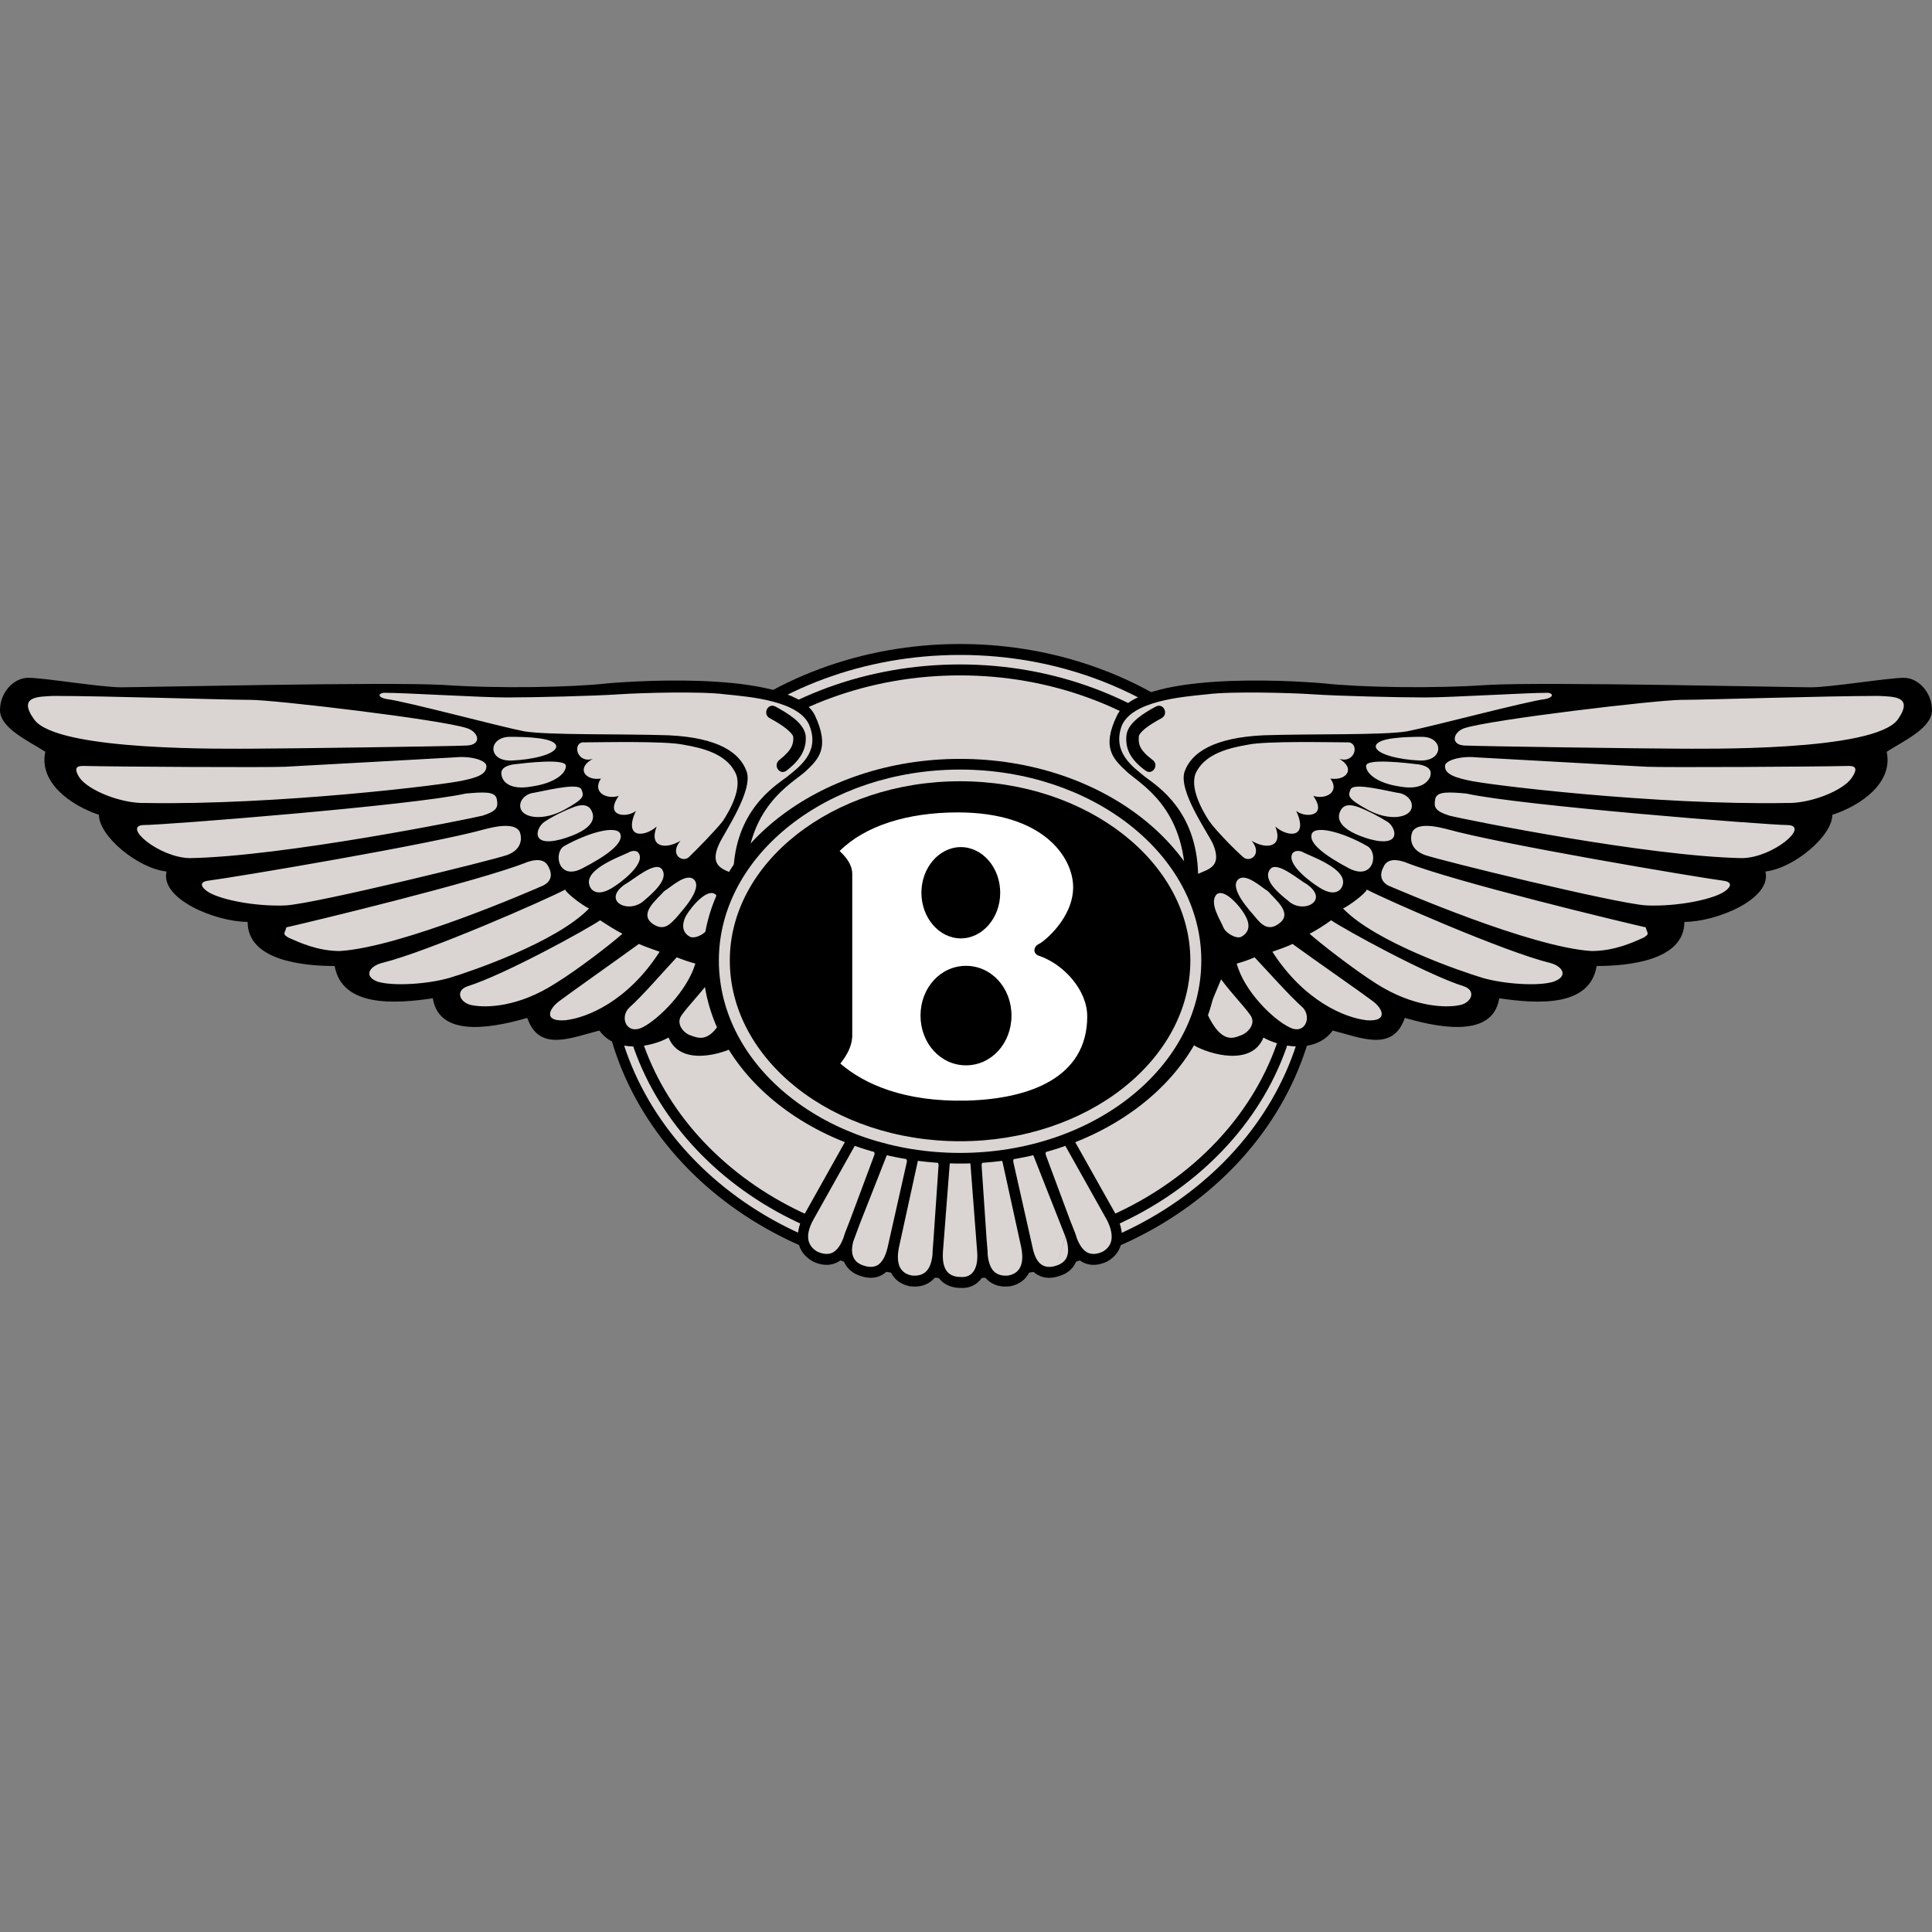 <svg width="24" height="24" viewBox="0 0 24 24" fill="none" xmlns="http://www.w3.org/2000/svg">
<rect x="0" y="0" width="24" height="24" fill="#808080" stroke="none"/>
<path d="M15.083 14.73C14.276 15.441 13.16 15.882 11.926 15.882C10.692 15.882 9.577 15.441 8.769 14.73C7.957 14.014 7.456 13.024 7.456 11.931C7.456 10.843 7.957 9.858 8.769 9.146C9.577 8.438 10.693 8 11.926 8C13.16 8 14.276 8.438 15.083 9.146C15.896 9.858 16.397 10.843 16.397 11.931C16.397 13.024 15.896 14.014 15.083 14.73Z" fill="black"/>
<path d="M11.926 15.746C13.129 15.746 14.216 15.317 15.001 14.625C15.785 13.935 16.269 12.982 16.269 11.931C16.269 10.886 15.785 9.937 15.002 9.251C14.216 8.562 13.13 8.136 11.926 8.136C10.723 8.136 9.637 8.562 8.851 9.251C8.068 9.937 7.584 10.886 7.584 11.931C7.584 12.982 8.068 13.934 8.852 14.625C9.637 15.317 10.724 15.746 11.926 15.746Z" fill="#DAD5D3"/>
<path d="M11.926 15.492C13.062 15.492 14.092 15.091 14.838 14.444C15.579 13.8 16.038 12.912 16.038 11.931C16.038 10.959 15.578 10.075 14.835 9.434C14.09 8.79 13.061 8.39 11.926 8.39C10.788 8.39 9.76 8.789 9.016 9.432C8.274 10.073 7.815 10.958 7.815 11.931C7.815 12.913 8.273 13.802 9.014 14.445C9.758 15.092 10.787 15.492 11.926 15.492ZM14.919 14.548C14.152 15.215 13.092 15.628 11.926 15.628C10.757 15.628 9.699 15.216 8.933 14.55C8.163 13.881 7.687 12.955 7.687 11.931C7.687 10.916 8.164 9.994 8.935 9.327C9.701 8.665 10.758 8.254 11.926 8.254C13.091 8.254 14.149 8.666 14.916 9.329C15.688 9.996 16.166 10.917 16.166 11.931C16.166 12.954 15.689 13.879 14.919 14.548Z" fill="black"/>
<path d="M10.095 15.668C10.004 15.617 9.935 15.537 9.916 15.425C9.9 15.334 9.918 15.224 9.986 15.096L9.987 15.095L10.512 14.158C10.539 14.104 10.593 14.074 10.651 14.062C10.718 14.049 10.796 14.059 10.837 14.081C10.877 14.102 10.93 14.155 10.961 14.217C10.979 14.204 10.999 14.194 11.019 14.186C11.085 14.161 11.165 14.16 11.207 14.175H11.208C11.247 14.189 11.306 14.235 11.346 14.29C11.352 14.285 11.358 14.281 11.365 14.276C11.421 14.243 11.483 14.223 11.547 14.22L11.558 14.221C11.601 14.229 11.674 14.269 11.724 14.324L11.727 14.328C11.734 14.321 11.741 14.313 11.749 14.307V14.306C11.805 14.259 11.883 14.23 11.926 14.23C11.97 14.23 12.048 14.259 12.104 14.306V14.307C12.112 14.314 12.119 14.321 12.126 14.328L12.129 14.324C12.179 14.269 12.252 14.229 12.295 14.221V14.222V14.221V14.222C12.296 14.221 12.305 14.22 12.305 14.22C12.346 14.22 12.422 14.237 12.482 14.276C12.49 14.281 12.498 14.286 12.505 14.292C12.545 14.236 12.605 14.189 12.645 14.175H12.645C12.688 14.16 12.768 14.161 12.833 14.186C12.854 14.194 12.873 14.204 12.891 14.217C12.922 14.155 12.976 14.102 13.015 14.081H13.016C13.055 14.059 13.133 14.049 13.2 14.062C13.259 14.074 13.314 14.104 13.34 14.158L13.866 15.095L13.868 15.098C13.931 15.227 13.948 15.336 13.932 15.428C13.913 15.538 13.848 15.617 13.758 15.668L13.754 15.671C13.649 15.72 13.545 15.729 13.452 15.681C13.427 15.668 13.404 15.651 13.383 15.631C13.379 15.644 13.375 15.656 13.37 15.668C13.337 15.749 13.275 15.806 13.195 15.839V15.838C13.185 15.842 13.176 15.846 13.166 15.849V15.849C13.15 15.854 13.135 15.859 13.119 15.863C13.035 15.883 12.954 15.875 12.884 15.833C12.854 15.815 12.827 15.791 12.804 15.763C12.799 15.777 12.794 15.791 12.787 15.804C12.738 15.904 12.65 15.959 12.547 15.979L12.543 15.979C12.431 15.992 12.331 15.966 12.256 15.889C12.241 15.874 12.229 15.858 12.217 15.841C12.193 15.886 12.159 15.925 12.117 15.953C12.075 15.98 12.028 15.996 11.979 15.999C11.963 16 11.948 16 11.932 15.999C11.92 15.999 11.91 15.999 11.901 15.998H11.901C11.81 15.991 11.731 15.957 11.673 15.89C11.659 15.874 11.647 15.857 11.637 15.838C11.625 15.857 11.611 15.874 11.597 15.889C11.522 15.966 11.421 15.992 11.31 15.979L11.306 15.979C11.202 15.959 11.115 15.905 11.066 15.804C11.058 15.79 11.052 15.775 11.047 15.759C11.024 15.789 10.996 15.814 10.965 15.833C10.891 15.878 10.807 15.883 10.719 15.859C10.709 15.856 10.699 15.853 10.689 15.85C10.689 15.85 10.688 15.85 10.688 15.85H10.688C10.678 15.847 10.668 15.843 10.658 15.839C10.578 15.806 10.515 15.749 10.482 15.668C10.477 15.656 10.473 15.644 10.47 15.632C10.448 15.652 10.425 15.669 10.4 15.681C10.307 15.729 10.204 15.72 10.099 15.671C10.098 15.67 10.096 15.669 10.095 15.668Z" fill="black"/>
<path d="M10.479 15.373L10.479 15.372C10.485 15.351 10.492 15.331 10.499 15.311L10.5 15.309L10.56 15.155L10.86 14.351L10.861 14.348C10.868 14.332 10.862 14.309 10.851 14.287C10.833 14.247 10.802 14.214 10.78 14.202C10.759 14.191 10.716 14.187 10.675 14.195C10.652 14.2 10.632 14.208 10.626 14.22L10.623 14.225L10.098 15.162C10.046 15.26 10.031 15.339 10.042 15.4C10.053 15.465 10.095 15.514 10.151 15.547C10.222 15.58 10.289 15.588 10.345 15.559C10.396 15.532 10.442 15.473 10.479 15.373ZM10.68 15.205L10.601 15.418C10.6 15.418 10.6 15.419 10.6 15.42C10.578 15.502 10.58 15.566 10.6 15.614C10.619 15.66 10.655 15.692 10.703 15.712L10.703 15.712C10.71 15.715 10.717 15.717 10.725 15.72L10.727 15.721C10.736 15.724 10.743 15.726 10.751 15.728C10.807 15.743 10.859 15.741 10.902 15.716C10.946 15.689 10.984 15.635 11.012 15.548C11.016 15.533 11.02 15.519 11.024 15.505H11.024L11.264 14.439L11.265 14.434C11.27 14.419 11.261 14.399 11.248 14.379C11.225 14.341 11.189 14.312 11.167 14.304C11.146 14.297 11.102 14.299 11.063 14.314C11.04 14.322 11.022 14.334 11.017 14.349L11.015 14.354L10.68 15.205ZM13.292 15.156L13.353 15.309L13.353 15.31C13.361 15.331 13.368 15.352 13.374 15.374C13.411 15.473 13.457 15.533 13.508 15.559C13.564 15.588 13.631 15.58 13.701 15.547C13.756 15.515 13.796 15.467 13.806 15.404C13.817 15.341 13.803 15.261 13.754 15.161L13.229 14.225L13.227 14.221C13.221 14.209 13.2 14.2 13.176 14.196C13.134 14.187 13.092 14.19 13.077 14.2C13.077 14.2 13.072 14.202 13.072 14.202C13.051 14.214 13.02 14.247 13.001 14.287C12.99 14.309 12.985 14.333 12.992 14.349L12.993 14.352L13.292 15.156ZM12.255 15.383L12.268 15.545V15.545C12.269 15.559 12.269 15.572 12.269 15.585C12.279 15.684 12.306 15.752 12.345 15.792C12.389 15.837 12.453 15.852 12.525 15.845C12.591 15.833 12.645 15.8 12.673 15.742C12.701 15.686 12.708 15.606 12.686 15.495L12.455 14.44L12.455 14.438C12.452 14.42 12.435 14.404 12.416 14.391C12.384 14.371 12.348 14.359 12.31 14.356C12.288 14.363 12.251 14.386 12.222 14.418C12.204 14.437 12.192 14.459 12.194 14.477L12.194 14.479L12.255 15.383ZM11.584 15.584C11.584 15.571 11.584 15.558 11.585 15.545V15.545L11.597 15.384L11.659 14.479L11.66 14.477C11.661 14.459 11.649 14.437 11.631 14.418C11.602 14.386 11.565 14.363 11.542 14.356C11.504 14.359 11.466 14.371 11.432 14.392V14.392C11.414 14.404 11.4 14.417 11.399 14.432L11.398 14.44L11.167 15.495C11.145 15.606 11.152 15.686 11.179 15.742C11.208 15.8 11.262 15.833 11.327 15.845C11.4 15.852 11.464 15.837 11.507 15.792C11.547 15.752 11.574 15.684 11.584 15.584ZM10.689 15.85C10.689 15.85 10.689 15.85 10.688 15.85L10.689 15.85ZM10.688 15.85C10.688 15.85 10.688 15.85 10.688 15.85V15.85ZM12.874 14.401L12.874 14.401L12.874 14.401ZM12.874 14.401V14.401V14.401ZM13.234 15.36L12.837 14.353L12.835 14.349C12.831 14.334 12.812 14.322 12.79 14.314C12.751 14.299 12.706 14.296 12.685 14.304H12.685C12.664 14.312 12.628 14.341 12.604 14.378C12.591 14.399 12.583 14.419 12.588 14.434L12.589 14.439L12.829 15.505V15.506C12.833 15.525 12.838 15.544 12.844 15.563C12.869 15.641 12.904 15.69 12.947 15.715C12.988 15.74 13.038 15.743 13.091 15.731C13.101 15.729 13.113 15.725 13.126 15.72L13.128 15.72L13.234 15.36ZM13.128 15.72C13.135 15.717 13.142 15.715 13.149 15.712L13.149 15.712C13.197 15.692 13.234 15.66 13.253 15.614C13.273 15.564 13.274 15.497 13.25 15.41C13.246 15.393 13.24 15.377 13.235 15.361L13.234 15.36C13.234 15.36 13.234 15.36 13.235 15.361L13.128 15.72ZM12.14 15.633C12.142 15.609 12.141 15.583 12.139 15.555L12.056 14.47V14.464C12.056 14.447 12.042 14.428 12.023 14.412H12.023C11.989 14.383 11.947 14.366 11.926 14.366C11.905 14.366 11.863 14.383 11.83 14.412H11.83C11.811 14.428 11.797 14.447 11.797 14.464V14.47L11.713 15.555C11.712 15.57 11.712 15.585 11.712 15.6C11.712 15.693 11.733 15.758 11.768 15.799C11.802 15.838 11.851 15.858 11.91 15.862C11.92 15.863 11.928 15.863 11.936 15.863H11.939L12.14 15.633ZM11.939 15.863C11.949 15.864 11.959 15.864 11.97 15.863C12.014 15.86 12.054 15.842 12.083 15.807C12.115 15.77 12.136 15.712 12.14 15.633V15.633V15.633L11.939 15.863ZM10.979 14.401V14.401L10.979 14.401L10.979 14.401Z" fill="#DAD5D3"/>
<path fill-rule="evenodd" clip-rule="evenodd" d="M9.164 12.988C8.979 13.095 8.453 13.252 8.305 12.889C8.092 13.007 7.658 13.095 7.446 12.802C7.095 12.889 6.698 13.075 6.55 12.645C6.236 12.733 5.46 12.938 5.377 12.401C4.915 12.469 4.25 12.518 4.157 12C3.76 12 3.076 11.931 3.076 11.452C2.679 11.452 1.986 11.168 2.069 10.826C1.709 10.787 1.229 10.386 1.229 10.122C0.878 10.004 0.48 9.721 0.563 9.339C0.351 9.202 0 9.046 0 8.821C0 8.606 0.166 8.42 0.351 8.42C0.545 8.42 1.256 8.538 1.506 8.538C1.755 8.538 4.785 8.469 5.497 8.508C6.208 8.557 7.113 8.538 7.547 8.489C7.991 8.45 9.866 8.342 10.125 8.89C10.31 9.291 10.171 9.428 10.005 9.584C9.829 9.741 9.266 10.024 9.266 10.963C9.266 11.892 9.377 12.381 9.164 12.988Z" fill="black"/>
<path fill-rule="evenodd" clip-rule="evenodd" d="M0.665 8.645C1.312 8.645 2.818 8.694 3.114 8.694C3.409 8.694 5.478 8.938 5.802 9.046C5.95 9.095 5.987 9.251 5.802 9.261C5.626 9.271 3.492 9.3 3.178 9.3C2.864 9.3 0.712 9.339 0.425 8.938C0.213 8.645 0.481 8.655 0.665 8.645ZM8.887 11.11C8.786 11.031 8.591 11.256 8.518 11.383C8.453 11.52 8.499 11.599 8.573 11.638C8.647 11.667 8.776 11.589 8.804 11.52C8.832 11.442 8.989 11.217 8.887 11.11ZM8.832 12.166C8.693 12.351 8.555 12.489 8.471 12.606C8.388 12.714 8.49 12.831 8.573 12.86C8.665 12.889 8.822 12.988 9.007 12.586L8.832 12.166ZM8.25 11.071C8.157 11.178 7.936 11.344 8.102 11.472C8.25 11.579 8.333 11.472 8.407 11.393C8.471 11.315 8.721 11.051 8.628 10.934C8.536 10.826 8.333 11.022 8.25 11.071ZM7.769 10.982C7.465 11.188 7.806 11.364 8 11.188C8.102 11.1 8.314 10.924 8.222 10.797C8.139 10.689 7.862 10.934 7.769 10.982ZM7.806 10.591C7.658 10.66 7.197 10.826 7.344 11.041C7.428 11.139 7.575 11.051 7.631 11.012C7.696 10.973 8.019 10.738 7.936 10.601C7.908 10.552 7.834 10.572 7.806 10.591ZM7.003 10.513C6.873 10.601 6.938 10.943 7.234 10.787C7.538 10.63 7.751 10.474 7.705 10.357C7.658 10.249 7.317 10.337 7.003 10.513ZM7.132 10.024C7.003 10.073 6.864 10.141 6.762 10.21C6.661 10.278 6.578 10.532 6.975 10.425C7.381 10.307 7.4 10.161 7.344 10.063C7.289 9.965 7.16 10.014 7.132 10.024ZM6.633 9.848C6.531 9.858 6.439 9.946 6.467 10.044C6.504 10.161 6.744 10.2 7.003 10.063C7.271 9.916 7.252 9.887 7.224 9.809C7.197 9.731 6.919 9.789 6.633 9.848ZM6.374 9.496C6.217 9.525 6.217 9.594 6.236 9.652C6.254 9.711 6.337 9.819 6.605 9.77C6.882 9.731 7.03 9.613 7.03 9.515C7.03 9.418 6.541 9.476 6.374 9.496ZM6.337 9.153C6.06 9.153 6.051 9.466 6.365 9.447C6.615 9.437 6.91 9.369 6.91 9.271C6.901 9.163 6.541 9.153 6.337 9.153ZM7.234 9.222C7.455 9.222 8.259 9.202 8.49 9.251C8.721 9.291 9.007 9.359 9.127 9.584C9.238 9.77 9.063 10.073 8.979 10.2C8.887 10.318 8.647 10.562 8.555 10.65C8.471 10.719 8.314 10.611 8.453 10.444C8.277 10.552 8.056 10.533 8.157 10.268C8 10.405 7.742 10.415 7.899 10.073C7.797 10.161 7.501 10.151 7.686 9.887C7.529 9.936 7.354 9.838 7.465 9.672C7.271 9.701 7.151 9.545 7.363 9.427C7.169 9.486 7.113 9.242 7.234 9.222ZM4.767 8.606C5.044 8.606 5.959 8.664 6.3 8.664C6.633 8.664 7.409 8.645 7.686 8.625C7.972 8.606 8.712 8.586 9.007 8.625C9.303 8.655 9.949 8.704 10.06 9.026C10.18 9.349 9.931 9.525 9.774 9.652C9.617 9.77 9.127 10.073 9.109 10.855C8.989 10.797 8.804 10.767 8.933 10.484C9.007 10.327 9.358 9.819 9.275 9.584C9.192 9.349 8.924 9.163 8.305 9.134C7.686 9.114 6.818 9.134 6.513 9.085C6.208 9.026 5.044 8.713 4.804 8.684C4.693 8.664 4.693 8.616 4.767 8.606ZM8.407 11.892C8.241 12.068 7.991 12.361 7.816 12.518C7.696 12.635 7.779 12.86 7.982 12.762C8.176 12.665 8.536 12.313 8.638 11.97C8.559 11.949 8.482 11.922 8.407 11.892ZM7.936 11.726C7.668 11.921 7.058 12.352 6.956 12.43C6.818 12.528 6.744 12.694 7.021 12.674C7.289 12.645 7.797 12.44 8.194 11.823C8.139 11.804 8 11.755 7.936 11.726ZM7.455 11.432C7.298 11.54 6.273 12.107 5.802 12.254C5.645 12.313 5.719 12.469 5.876 12.489C6.033 12.518 6.43 12.518 6.901 12.215C7.187 12.039 7.603 11.716 7.732 11.599C7.668 11.569 7.529 11.481 7.455 11.432ZM7.021 11.051C6.781 11.178 5.312 11.823 4.749 11.961C4.592 12 4.508 12.127 4.693 12.195C4.887 12.254 5.321 12.225 5.589 12.146C5.848 12.068 6.91 11.706 7.317 11.286C7.234 11.246 7.039 11.1 7.021 11.051ZM3.557 11.52C3.815 11.462 5.94 10.953 6.55 10.709C6.725 10.65 6.79 10.709 6.818 10.777C6.855 10.846 6.864 10.943 6.744 11.002C6.633 11.051 4.998 11.765 4.222 11.814C3.945 11.814 3.714 11.706 3.584 11.648C3.502 11.599 3.538 11.599 3.557 11.52ZM2.568 10.943C2.938 10.895 5.377 10.484 6.033 10.298C6.301 10.229 6.421 10.259 6.458 10.337C6.485 10.415 6.485 10.552 6.301 10.621C6.107 10.689 3.954 11.217 3.557 11.247C3.16 11.266 2.689 11.168 2.559 11.061C2.439 10.963 2.568 10.943 2.568 10.943ZM1.783 10.249C2.051 10.249 5.137 10.004 5.783 9.858C6.005 9.838 6.153 9.828 6.171 9.926C6.19 10.024 6.18 10.073 5.996 10.132C5.802 10.18 3.511 10.64 2.356 10.66C1.968 10.65 1.515 10.259 1.783 10.249ZM1.053 9.515C1.432 9.525 3.317 9.535 3.538 9.525C3.751 9.515 5.46 9.418 5.654 9.408C5.857 9.388 6.042 9.447 6.042 9.515C6.042 9.584 6.005 9.642 5.774 9.691C5.543 9.75 3.418 10.004 1.811 9.975C1.506 9.985 1.099 9.818 0.989 9.662C0.887 9.505 0.998 9.515 1.053 9.515ZM9.564 8.923C9.468 8.873 9.537 8.727 9.633 8.777C9.71 8.819 9.793 8.868 9.86 8.921C9.936 8.982 9.993 9.052 10.007 9.129L10.008 9.137C10.014 9.21 10.005 9.281 9.966 9.356C9.931 9.425 9.871 9.495 9.773 9.571C9.687 9.639 9.596 9.507 9.682 9.44C9.76 9.379 9.806 9.327 9.831 9.279C9.852 9.237 9.857 9.196 9.854 9.152C9.846 9.123 9.812 9.088 9.766 9.051C9.708 9.004 9.634 8.96 9.564 8.923Z" fill="#DAD5D3"/>
<path fill-rule="evenodd" clip-rule="evenodd" d="M14.836 12.988C15.021 13.095 15.548 13.252 15.695 12.889C15.899 13.007 16.342 13.095 16.555 12.802C16.905 12.889 17.303 13.075 17.451 12.645C17.765 12.733 18.541 12.938 18.624 12.401C19.086 12.469 19.751 12.518 19.834 12C20.231 12 20.924 11.931 20.924 11.452C21.321 11.452 22.014 11.168 21.931 10.826C22.282 10.787 22.762 10.386 22.762 10.122C23.123 10.004 23.52 9.721 23.437 9.339C23.649 9.202 24 9.046 24 8.821C24 8.606 23.834 8.42 23.649 8.42C23.455 8.42 22.744 8.538 22.494 8.538C22.245 8.538 19.206 8.469 18.494 8.508C17.783 8.557 16.887 8.538 16.443 8.489C16.009 8.45 14.134 8.342 13.875 8.89C13.681 9.291 13.829 9.428 13.995 9.584C14.162 9.741 14.725 10.024 14.725 10.963C14.725 11.892 14.624 12.381 14.836 12.988Z" fill="black"/>
<path fill-rule="evenodd" clip-rule="evenodd" d="M23.335 8.645C22.679 8.645 21.174 8.694 20.887 8.694C20.592 8.694 18.522 8.938 18.19 9.046C18.051 9.095 18.014 9.251 18.19 9.261C18.375 9.271 20.509 9.3 20.823 9.3C21.137 9.3 23.28 9.339 23.575 8.938C23.779 8.645 23.52 8.655 23.335 8.645ZM15.114 11.11C15.206 11.031 15.409 11.256 15.474 11.383C15.548 11.52 15.492 11.599 15.418 11.638C15.354 11.667 15.224 11.589 15.197 11.52C15.169 11.442 15.012 11.217 15.114 11.11ZM15.169 12.166C15.307 12.351 15.446 12.489 15.529 12.606C15.612 12.714 15.501 12.831 15.418 12.86C15.335 12.889 15.178 12.988 14.993 12.586L15.169 12.166ZM15.751 11.071C15.843 11.178 16.065 11.344 15.889 11.472C15.751 11.579 15.659 11.472 15.594 11.393C15.529 11.315 15.28 11.051 15.372 10.934C15.464 10.826 15.668 11.022 15.751 11.071ZM16.231 10.982C16.527 11.188 16.185 11.364 16 11.188C15.889 11.1 15.677 10.924 15.779 10.797C15.862 10.689 16.139 10.934 16.231 10.982ZM16.194 10.591C16.342 10.66 16.804 10.826 16.656 11.041C16.573 11.139 16.425 11.051 16.37 11.012C16.305 10.973 15.973 10.738 16.056 10.601C16.093 10.552 16.167 10.572 16.194 10.591ZM16.989 10.513C17.127 10.601 17.063 10.943 16.758 10.787C16.462 10.63 16.25 10.474 16.296 10.357C16.342 10.249 16.684 10.337 16.989 10.513ZM16.869 10.024C16.998 10.073 17.127 10.141 17.238 10.21C17.34 10.278 17.423 10.532 17.017 10.425C16.619 10.307 16.601 10.161 16.656 10.063C16.712 9.965 16.832 10.014 16.869 10.024ZM17.358 9.848C17.469 9.858 17.561 9.946 17.534 10.044C17.497 10.161 17.257 10.2 16.998 10.063C16.73 9.916 16.748 9.887 16.776 9.809C16.804 9.731 17.072 9.789 17.358 9.848ZM17.626 9.496C17.783 9.525 17.783 9.594 17.765 9.652C17.737 9.711 17.654 9.819 17.386 9.77C17.118 9.731 16.97 9.613 16.97 9.515C16.97 9.418 17.46 9.476 17.626 9.496ZM17.663 9.153C17.94 9.153 17.94 9.466 17.626 9.447C17.386 9.437 17.09 9.369 17.09 9.271C17.1 9.163 17.46 9.153 17.663 9.153ZM16.758 9.222C16.536 9.222 15.732 9.202 15.501 9.251C15.271 9.291 14.984 9.359 14.864 9.584C14.763 9.77 14.938 10.073 15.021 10.2C15.104 10.318 15.345 10.562 15.446 10.65C15.529 10.719 15.686 10.611 15.548 10.444C15.723 10.552 15.945 10.533 15.843 10.268C16 10.405 16.259 10.415 16.102 10.073C16.204 10.161 16.499 10.151 16.314 9.887C16.471 9.936 16.647 9.838 16.527 9.672C16.73 9.701 16.841 9.545 16.638 9.427C16.832 9.486 16.887 9.242 16.758 9.222ZM19.233 8.606C18.956 8.606 18.033 8.664 17.7 8.664C17.367 8.664 16.592 8.645 16.314 8.625C16.028 8.606 15.289 8.586 14.993 8.625C14.698 8.655 14.051 8.704 13.931 9.026C13.82 9.349 14.07 9.525 14.227 9.652C14.384 9.77 14.864 10.073 14.883 10.855C15.012 10.797 15.187 10.767 15.068 10.484C14.994 10.327 14.633 9.819 14.716 9.584C14.8 9.349 15.077 9.163 15.696 9.134C16.314 9.114 17.183 9.134 17.479 9.085C17.783 9.026 18.957 8.713 19.197 8.684C19.298 8.664 19.298 8.616 19.233 8.606ZM15.585 11.892C15.751 12.068 16.01 12.361 16.185 12.518C16.296 12.635 16.213 12.86 16.019 12.762C15.816 12.665 15.455 12.313 15.363 11.97C15.438 11.95 15.512 11.924 15.585 11.892ZM16.056 11.726C16.324 11.921 16.943 12.352 17.044 12.43C17.183 12.528 17.247 12.694 16.979 12.674C16.712 12.645 16.203 12.44 15.806 11.823C15.862 11.804 16 11.755 16.056 11.726ZM16.536 11.432C16.693 11.54 17.719 12.107 18.19 12.254C18.347 12.313 18.273 12.469 18.116 12.489C17.968 12.518 17.561 12.518 17.09 12.215C16.813 12.039 16.398 11.716 16.268 11.599C16.333 11.569 16.471 11.481 16.536 11.432ZM16.98 11.051C17.22 11.178 18.689 11.823 19.252 11.961C19.409 12 19.492 12.127 19.298 12.195C19.113 12.254 18.679 12.225 18.412 12.146C18.153 12.068 17.09 11.706 16.684 11.286C16.767 11.246 16.961 11.1 16.98 11.051ZM20.444 11.52C20.185 11.462 18.061 10.953 17.451 10.709C17.275 10.65 17.21 10.709 17.183 10.777C17.146 10.846 17.137 10.943 17.248 11.002C17.368 11.051 19.003 11.765 19.769 11.814C20.056 11.814 20.287 11.706 20.416 11.648C20.499 11.599 20.462 11.599 20.444 11.52ZM21.423 10.943C21.063 10.895 18.624 10.484 17.968 10.298C17.7 10.229 17.58 10.259 17.543 10.337C17.515 10.415 17.515 10.552 17.7 10.621C17.894 10.689 20.047 11.217 20.444 11.247C20.841 11.266 21.312 11.168 21.441 11.061C21.562 10.963 21.423 10.943 21.423 10.943ZM22.208 10.249C21.949 10.249 18.864 10.004 18.217 9.858C17.996 9.838 17.848 9.828 17.829 9.926C17.811 10.024 17.82 10.073 18.005 10.132C18.19 10.18 20.481 10.64 21.645 10.66C22.033 10.65 22.485 10.259 22.208 10.249ZM22.947 9.515C22.569 9.525 20.684 9.535 20.462 9.525C20.241 9.515 18.541 9.418 18.338 9.408C18.143 9.388 17.95 9.447 17.95 9.515C17.95 9.584 17.996 9.642 18.227 9.691C18.457 9.75 20.582 10.004 22.19 9.975C22.494 9.985 22.901 9.818 23.003 9.662C23.113 9.505 22.993 9.515 22.947 9.515ZM14.359 8.777C14.454 8.727 14.523 8.873 14.427 8.923C14.357 8.961 14.282 9.005 14.226 9.05C14.181 9.087 14.149 9.123 14.146 9.15H14.147C14.143 9.196 14.146 9.238 14.166 9.28C14.19 9.327 14.235 9.378 14.317 9.439C14.405 9.504 14.316 9.637 14.229 9.572C14.125 9.496 14.065 9.425 14.03 9.355C13.993 9.28 13.987 9.209 13.992 9.137L13.993 9.137C14 9.057 14.056 8.985 14.133 8.922C14.199 8.867 14.281 8.818 14.359 8.777Z" fill="#DAD5D3"/>
<path fill-rule="evenodd" clip-rule="evenodd" d="M11.926 14.454C13.691 14.454 15.123 13.33 15.123 11.931C15.123 10.552 13.691 9.427 11.926 9.427C10.162 9.427 8.73 10.552 8.73 11.931C8.73 13.33 10.162 14.454 11.926 14.454Z" fill="black"/>
<path d="M11.926 14.177C12.72 14.177 13.438 13.923 13.957 13.512C14.469 13.106 14.787 12.547 14.787 11.931C14.787 11.323 14.468 10.768 13.954 10.365C13.435 9.958 12.719 9.705 11.926 9.705C11.134 9.705 10.417 9.958 9.899 10.365C9.384 10.768 9.066 11.323 9.066 11.931C9.066 12.547 9.384 13.106 9.896 13.512C10.415 13.923 11.133 14.177 11.926 14.177ZM14.038 13.628C13.497 14.057 12.75 14.322 11.926 14.322C11.103 14.322 10.356 14.057 9.815 13.628C9.268 13.195 8.93 12.596 8.93 11.931C8.93 11.275 9.269 10.68 9.818 10.249C10.359 9.824 11.104 9.56 11.926 9.56C12.748 9.56 13.494 9.824 14.035 10.249C14.584 10.68 14.923 11.276 14.923 11.931C14.923 12.596 14.585 13.195 14.038 13.628Z" fill="#DAD5D3"/>
<path fill-rule="evenodd" clip-rule="evenodd" d="M13.331 11.022C13.331 10.65 12.961 10.092 11.899 10.092C11.271 10.092 10.744 10.259 10.43 10.572C10.504 10.64 10.587 10.738 10.587 10.855V12.88C10.578 13.007 10.522 13.105 10.439 13.212C10.735 13.467 11.233 13.691 12.01 13.672C12.786 13.652 13.506 13.389 13.506 12.626C13.506 12.303 13.22 11.98 12.906 11.873C12.822 11.843 12.841 11.755 12.906 11.726C12.97 11.697 13.331 11.403 13.331 11.022ZM12 13.234C12.316 13.234 12.565 12.96 12.565 12.616C12.565 12.271 12.316 11.998 12 11.998C11.684 11.998 11.435 12.271 11.435 12.616C11.435 12.96 11.684 13.234 12 13.234ZM11.936 11.657C12.204 11.657 12.425 11.403 12.425 11.09C12.425 10.777 12.204 10.523 11.936 10.523C11.668 10.523 11.446 10.777 11.446 11.09C11.446 11.403 11.668 11.657 11.936 11.657Z" fill="white"/>
</svg>
